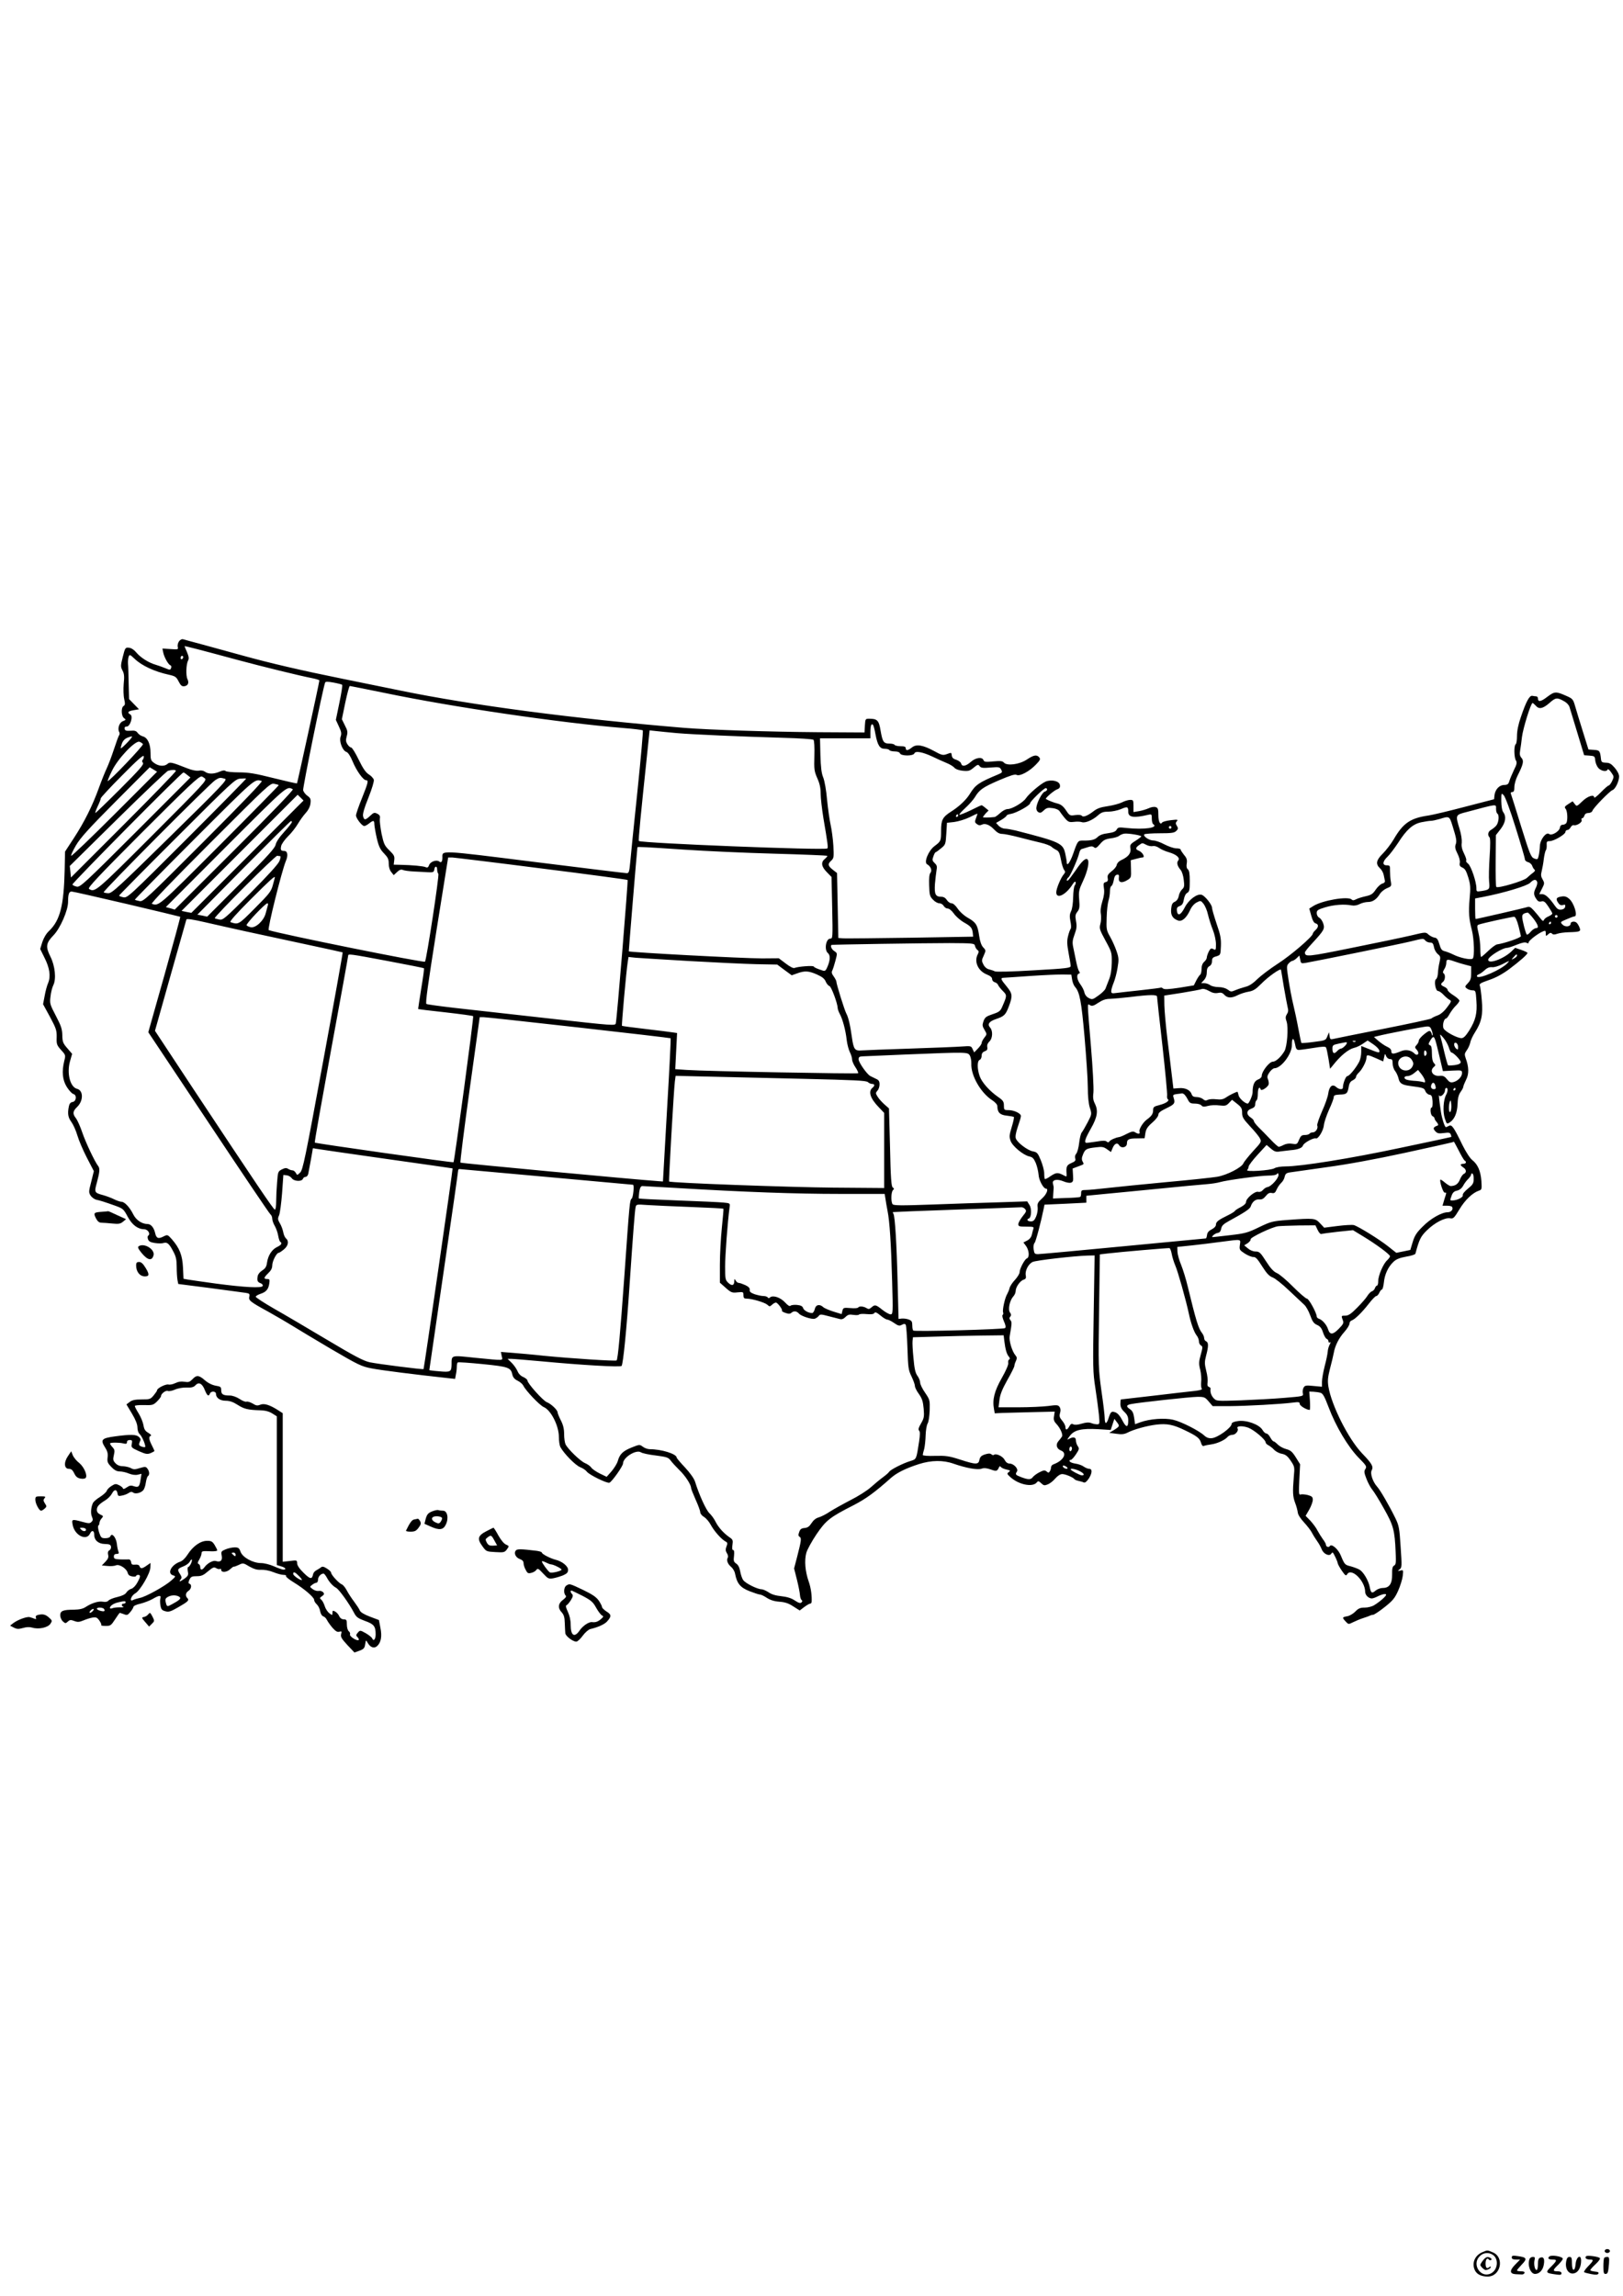 <?xml version="1.0" standalone="no"?>
<!DOCTYPE svg PUBLIC "-//W3C//DTD SVG 20010904//EN"
 "http://www.w3.org/TR/2001/REC-SVG-20010904/DTD/svg10.dtd">
<svg version="1.0" xmlns="http://www.w3.org/2000/svg"
 width="1240pt" height="1754pt" viewBox="0 0 1240 1754"
 preserveAspectRatio="xMidYMid meet">

<g transform="translate(0,1754) scale(0.1,-0.1)"
fill="#000000" stroke="none">
<path d="M1367 12640 c-8 -12 -12 -31 -9 -42 5 -20 2 -20 -56 -16 l-61 4 6
-30 c7 -36 39 -93 55 -98 7 -3 9 -12 5 -21 -6 -16 -9 -16 -44 -1 -21 9 -54 20
-73 26 -53 15 -115 54 -147 92 -18 22 -39 36 -57 38 -29 3 -30 1 -48 -70 -17
-67 -17 -75 -2 -104 13 -24 15 -46 9 -102 -3 -39 -2 -91 4 -116 8 -36 7 -46
-5 -53 -20 -12 -18 -77 4 -93 16 -12 15 -13 -9 -23 -28 -10 -43 -58 -28 -83 4
-7 4 -17 0 -23 -5 -5 -23 -55 -41 -110 -18 -55 -43 -120 -55 -145 -12 -25 -39
-92 -60 -150 -48 -133 -109 -257 -192 -384 l-66 -101 -3 -140 c-6 -272 -35
-385 -118 -465 -23 -21 -42 -54 -53 -87 l-16 -52 32 -65 c40 -78 50 -143 29
-194 -9 -20 -21 -65 -27 -100 l-12 -63 53 -97 c47 -88 52 -103 51 -155 -2 -53
1 -61 34 -98 35 -38 35 -40 24 -83 -20 -82 -14 -146 20 -200 17 -26 39 -51 50
-53 28 -8 22 -57 -7 -61 -15 -2 -24 -13 -28 -34 -11 -55 -6 -84 19 -118 14
-19 35 -65 46 -103 11 -38 44 -115 73 -171 l53 -102 -20 -81 c-20 -76 -20 -82
-4 -107 10 -14 30 -28 45 -31 25 -5 58 -15 142 -45 60 -22 64 -25 96 -85 34
-62 76 -94 126 -95 28 0 50 -36 30 -49 -5 -3 -6 -15 -1 -28 6 -16 19 -23 52
-28 25 -4 55 -4 66 0 28 9 44 -5 75 -65 21 -39 26 -64 26 -119 0 -37 3 -82 6
-99 l6 -30 242 -31 c132 -18 256 -34 274 -37 27 -4 31 -8 27 -27 -8 -30 4 -40
145 -117 63 -35 144 -83 180 -105 36 -23 169 -102 295 -177 214 -125 236 -136
315 -151 71 -14 324 -46 581 -74 l56 -6 6 33 c4 18 7 45 7 61 0 15 3 30 8 32
4 3 89 -3 190 -13 199 -20 215 -26 227 -82 5 -20 17 -34 40 -45 18 -9 37 -25
43 -37 17 -37 125 -151 156 -164 55 -23 116 -143 116 -229 0 -30 5 -64 11 -76
27 -50 114 -139 151 -154 21 -8 44 -24 51 -34 17 -24 155 -92 173 -85 19 7
104 127 104 147 0 46 101 109 137 85 10 -7 61 -18 113 -24 85 -11 97 -15 115
-40 11 -15 41 -47 66 -72 45 -43 89 -111 89 -137 0 -6 16 -46 35 -89 19 -42
35 -85 35 -96 0 -10 13 -26 28 -35 16 -9 40 -37 53 -62 25 -46 79 -108 112
-126 16 -8 17 -14 7 -39 -8 -22 -7 -33 4 -51 8 -12 11 -27 6 -34 -11 -20 0
-49 26 -70 13 -11 27 -34 30 -52 15 -75 39 -105 109 -133 36 -14 72 -26 80
-26 9 0 32 -11 53 -25 26 -17 57 -27 96 -30 43 -3 71 -12 107 -36 l49 -31 34
26 c19 14 39 26 45 26 6 0 11 6 12 13 3 45 -5 107 -22 155 -28 80 -34 161 -19
219 7 26 43 91 78 143 73 107 102 130 283 222 95 49 161 97 289 211 43 37 110
71 210 103 95 30 185 32 266 3 96 -33 182 -49 213 -38 19 7 39 5 71 -6 44 -16
49 -14 64 20 3 6 8 6 13 -1 4 -6 23 -15 42 -19 31 -7 33 -9 18 -20 -15 -11
-14 -14 11 -37 64 -59 171 -81 203 -42 10 13 15 12 34 -6 19 -18 25 -19 52 -8
17 7 42 28 57 46 18 20 37 32 52 32 24 0 84 -25 94 -40 3 -4 16 -9 30 -12 14
-3 32 -8 40 -12 10 -4 22 6 38 29 27 42 29 75 4 75 -10 0 -29 8 -42 17 -13 10
-42 20 -64 23 -22 3 -41 11 -44 18 -2 7 1 11 7 10 6 -2 24 17 40 41 27 40 28
46 15 65 -8 11 -14 31 -14 43 0 25 -19 30 -52 12 -18 -10 -17 -7 6 23 33 45
89 58 216 51 l96 -6 14 43 14 42 18 -24 c24 -31 23 -33 -19 -60 l-38 -23 53
-7 c40 -6 60 -4 83 7 49 26 150 54 225 63 80 9 127 0 214 -42 92 -44 115 -61
125 -94 7 -24 14 -31 25 -26 8 3 33 8 55 11 45 6 105 34 124 57 8 9 24 16 37
16 24 0 50 33 39 49 -11 19 37 22 83 5 45 -18 132 -91 132 -113 0 -6 10 -16
23 -22 12 -7 32 -22 43 -35 12 -12 38 -26 58 -29 28 -6 43 -17 67 -53 30 -44
31 -49 24 -121 -10 -119 -8 -153 10 -201 10 -25 18 -57 20 -72 1 -17 20 -47
47 -76 25 -27 54 -64 63 -83 10 -19 28 -47 40 -64 12 -16 27 -44 34 -62 14
-34 58 -54 72 -31 4 7 10 10 12 8 10 -11 37 -70 37 -80 0 -6 14 -32 31 -57 26
-38 33 -43 41 -29 31 54 137 -48 138 -133 0 -25 25 -50 50 -51 8 0 26 6 40 13
37 19 70 27 70 15 0 -11 -50 -55 -92 -80 -16 -10 -48 -18 -71 -18 -35 0 -49
-6 -72 -30 -16 -16 -43 -33 -62 -36 -39 -7 -40 -10 -12 -40 21 -23 22 -23 58
-5 20 10 54 24 76 31 22 7 44 15 50 18 5 3 17 7 26 7 8 1 48 27 88 59 62 49
78 69 103 125 16 36 32 87 35 113 5 45 5 47 -18 41 -22 -5 -23 -5 -6 9 18 13
18 24 8 172 -9 144 -13 163 -40 219 -48 98 -116 215 -139 240 -33 36 -56 102
-42 126 15 28 2 51 -75 131 -104 110 -232 364 -256 509 -7 44 -4 71 12 135 12
45 25 99 29 121 10 57 39 114 82 162 21 24 38 51 38 62 0 11 8 22 18 25 24 8
79 62 131 129 24 31 49 57 56 57 6 0 17 11 23 25 6 14 16 25 20 25 5 0 12 24
15 54 6 62 33 120 74 158 20 19 46 30 96 39 38 6 70 16 71 23 29 108 40 132
89 179 59 58 138 98 176 91 24 -5 31 2 71 68 43 72 101 127 149 143 22 7 23
11 19 74 -6 76 -27 126 -70 160 -17 13 -49 63 -74 113 -68 140 -82 160 -104
148 -10 -6 -21 -10 -23 -10 -9 0 -30 64 -38 115 -14 94 -19 140 -13 127 8 -18
44 14 44 40 0 10 5 18 10 18 13 0 13 -26 -1 -52 -22 -40 -27 -128 -11 -179 15
-47 16 -47 39 -32 36 24 56 71 59 140 1 44 8 70 23 92 12 16 21 34 21 40 0 7
10 30 21 53 23 44 22 97 -3 165 -10 29 -9 36 8 60 12 16 23 42 27 59 3 18 20
54 37 80 49 77 61 133 51 244 -4 52 -11 102 -15 111 -6 14 7 21 70 43 51 17
101 44 153 82 81 61 141 113 141 125 0 4 -21 14 -47 23 l-47 16 -30 -29 c-61
-57 -176 -98 -176 -62 0 23 108 91 146 91 8 0 41 11 73 24 41 16 63 21 75 14
9 -5 15 -5 14 -1 -6 17 99 93 127 93 3 0 5 -10 5 -22 0 -20 1 -20 18 -5 14 13
21 14 30 5 8 -8 19 -8 39 -1 15 6 55 11 88 12 94 3 97 5 78 47 -12 24 -23 34
-40 34 -13 0 -23 -6 -23 -14 0 -25 -40 -30 -62 -9 -19 20 -19 20 31 41 27 12
54 22 60 22 28 0 -3 103 -40 134 -19 17 -35 22 -58 18 -40 -6 -47 -17 -27 -47
11 -17 21 -22 37 -18 17 5 20 2 17 -13 -2 -12 -13 -20 -30 -22 -20 -2 -31 4
-49 30 -40 58 -72 88 -96 88 l-23 0 21 42 c20 39 20 43 5 70 -13 22 -15 35 -7
65 5 21 13 63 16 93 4 30 11 60 16 66 4 5 7 23 6 39 -2 26 2 30 24 30 33 1
119 52 119 70 0 8 7 15 15 15 8 0 19 9 25 21 6 11 17 18 23 16 21 -7 67 22 61
38 -4 8 -1 15 4 15 6 0 14 9 17 20 4 13 15 20 31 20 14 0 27 7 31 18 8 23 133
151 153 157 21 7 50 67 50 104 0 17 -13 42 -33 66 -27 31 -41 39 -68 39 -29 1
-34 5 -37 26 -7 65 -10 69 -54 72 l-42 3 -42 135 c-23 74 -50 161 -59 193 -16
56 -19 60 -69 82 -79 35 -89 34 -145 -8 -49 -38 -71 -41 -71 -11 0 8 -6 14
-12 15 -7 0 -21 2 -31 4 -22 4 -48 -45 -88 -164 -19 -54 -29 -105 -29 -142 0
-32 -4 -61 -10 -64 -14 -9 -13 -101 2 -124 9 -15 7 -29 -15 -72 -14 -30 -30
-67 -35 -84 -7 -25 -14 -30 -40 -31 -37 0 -69 -35 -74 -79 l-3 -30 -220 -57
c-121 -32 -247 -62 -280 -67 -140 -20 -195 -58 -268 -184 -21 -35 -58 -83 -82
-107 -51 -50 -57 -80 -21 -113 13 -12 25 -35 28 -52 3 -16 7 -36 9 -44 2 -8
-6 -17 -19 -20 -13 -3 -36 -24 -51 -46 -22 -33 -35 -42 -77 -51 -27 -6 -60
-16 -73 -23 -17 -9 -26 -10 -34 -2 -27 27 -222 -6 -292 -49 l-32 -20 15 -54
c10 -37 21 -56 33 -59 25 -7 24 -29 -1 -52 -11 -10 -20 -22 -20 -27 0 -21
-167 -165 -267 -229 -60 -39 -130 -92 -158 -119 -33 -33 -63 -52 -90 -58 -22
-6 -56 -17 -75 -25 -33 -14 -37 -14 -60 4 -16 11 -42 19 -70 19 -25 0 -54 7
-64 15 -11 8 -31 15 -45 15 l-24 0 21 23 c14 15 22 36 22 60 0 26 6 39 20 47
13 7 20 21 20 38 0 23 6 30 33 37 32 10 32 11 35 78 2 57 -3 85 -33 171 -19
57 -35 112 -35 122 0 24 -54 91 -79 99 -34 11 -99 -37 -129 -96 -30 -59 -55
-70 -60 -27 -3 22 2 30 21 37 19 7 27 20 32 51 4 24 14 44 26 50 16 9 19 22
19 89 0 56 -4 82 -14 90 -10 8 -13 23 -9 46 4 27 0 41 -21 65 -14 18 -26 36
-26 41 0 5 -15 9 -34 9 -18 0 -58 14 -89 30 -31 17 -70 30 -86 30 -32 0 -81
34 -68 47 5 4 58 8 117 8 91 0 112 3 127 18 15 15 16 20 5 38 -11 17 -11 24
-1 36 12 13 6 14 -46 8 -33 -4 -63 -12 -66 -18 -15 -22 -29 7 -29 58 0 45 -3
55 -21 60 -11 4 -35 0 -53 -9 -18 -8 -51 -18 -74 -22 l-42 -7 0 47 c0 43 -2
46 -25 46 -14 0 -42 -8 -63 -19 -20 -10 -69 -23 -109 -29 -55 -8 -81 -17 -110
-40 -44 -34 -79 -47 -88 -33 -3 6 -24 8 -49 5 -42 -6 -44 -5 -72 37 -21 31
-39 45 -64 51 -29 7 -72 24 -89 35 -8 5 59 63 84 73 20 7 26 16 23 33 -4 31
-64 45 -109 27 -37 -16 -126 -91 -151 -128 -21 -32 -106 -82 -139 -82 -15 0
-39 -13 -57 -30 -18 -16 -37 -31 -44 -31 -43 -5 -88 -5 -88 -1 0 3 10 16 21
29 l22 22 -24 20 c-13 11 -26 20 -29 20 -3 1 -41 -17 -85 -39 -44 -21 -82 -36
-85 -33 -3 3 18 26 46 52 28 25 60 62 72 81 34 57 60 76 185 130 87 37 122 48
134 41 24 -13 97 26 147 78 33 34 37 42 26 56 -19 22 -41 19 -95 -17 -57 -38
-152 -50 -175 -23 -10 12 -26 14 -81 9 -58 -6 -70 -4 -75 10 -10 26 -59 20
-97 -14 -39 -34 -67 -38 -74 -12 -2 10 -19 22 -36 28 -22 6 -33 16 -35 32 -4
26 -1 25 -40 11 -28 -10 -39 -7 -95 24 -85 46 -135 55 -169 28 -31 -25 -48
-27 -48 -6 0 11 -11 15 -39 15 -22 0 -43 5 -46 10 -3 6 -21 10 -39 10 -45 0
-53 13 -68 98 -13 80 -25 92 -88 92 -28 0 -29 -2 -32 -52 l-3 -53 -355 2
c-377 3 -830 18 -1020 33 -841 70 -1622 172 -2175 286 -93 19 -290 59 -437 89
-316 64 -553 119 -773 180 -88 24 -221 61 -295 81 -74 20 -142 38 -151 41 -10
3 -23 -4 -32 -17z m448 -141 c190 -51 471 -120 568 -139 31 -6 57 -14 57 -18
0 -14 -168 -783 -171 -786 -2 -2 -82 16 -178 40 -143 36 -192 44 -266 44 -50
0 -96 5 -101 10 -7 7 -22 6 -47 -5 -45 -19 -86 -19 -111 0 -11 8 -30 12 -47 8
-18 -3 -51 3 -91 19 -116 46 -130 49 -148 33 -23 -21 -67 -19 -101 6 -26 18
-29 26 -29 79 0 68 -23 116 -59 125 -14 4 -31 15 -39 26 -11 16 -23 20 -55 17
-33 -2 -42 1 -45 15 -2 11 3 17 16 17 27 0 51 79 28 92 -27 15 -18 26 25 33
l41 7 -38 39 -38 39 -3 117 c-1 65 -3 134 -5 153 -1 19 1 44 5 54 7 18 11 16
45 -16 55 -53 152 -98 262 -122 49 -11 57 -16 75 -52 16 -31 25 -38 43 -36 29
4 38 26 24 55 -13 26 -10 114 5 141 8 15 6 30 -8 64 -11 24 -19 45 -19 46 0 3
121 -28 405 -105z m-415 22 c0 -6 -4 -13 -10 -16 -5 -3 -10 1 -10 9 0 9 5 16
10 16 6 0 10 -4 10 -9z m1214 -212 c4 -3 -6 -65 -21 -137 l-27 -131 23 -50
c19 -40 22 -55 13 -79 -12 -36 15 -107 45 -116 12 -4 30 -31 47 -72 29 -71 81
-144 103 -144 20 0 16 -18 -32 -138 -25 -61 -45 -120 -45 -131 0 -22 46 -81
63 -81 7 0 23 9 37 20 33 26 40 25 40 -7 1 -16 9 -63 19 -107 15 -63 26 -85
55 -115 29 -30 36 -44 36 -78 0 -25 7 -50 19 -64 l19 -24 26 24 c18 17 30 21
43 16 10 -5 47 -10 83 -12 36 -2 85 -4 110 -6 40 -2 45 1 48 21 4 29 22 29 22
-1 0 -13 4 -27 9 -32 9 -9 -91 -660 -102 -671 -10 -10 -1104 211 -1194 241
-12 4 100 454 131 528 19 44 13 77 -13 77 -25 0 -29 7 -23 37 3 15 26 48 51
73 26 25 59 67 75 94 16 27 43 65 61 85 21 23 34 49 37 74 4 33 0 41 -23 58
-15 10 -29 29 -33 42 -4 19 149 771 168 823 3 8 21 8 64 0 33 -6 63 -14 66
-17z m329 -63 c514 -107 1330 -227 1817 -267 80 -6 148 -15 151 -18 4 -3 -15
-213 -41 -466 -27 -253 -51 -497 -55 -542 -7 -73 -10 -83 -27 -83 -10 0 -328
39 -705 86 -736 92 -703 90 -703 33 0 -31 -9 -42 -24 -30 -20 16 -67 0 -77
-26 -7 -19 -13 -23 -27 -17 -17 8 -101 16 -195 18 l-49 1 4 34 c4 30 -1 40
-37 75 -38 37 -43 50 -60 128 -9 48 -15 99 -13 113 4 20 0 29 -19 39 -22 11
-28 10 -55 -16 -37 -34 -46 -35 -54 -3 -4 17 8 61 41 142 28 71 44 125 41 137
-4 12 -21 30 -39 41 -23 15 -44 45 -77 113 -24 50 -50 92 -57 92 -7 0 -20 11
-28 24 -13 20 -14 32 -6 62 9 31 7 43 -14 83 l-23 47 26 127 c15 70 30 127 35
127 4 0 126 -25 270 -54z m9011 -65 c16 -9 33 -27 37 -41 4 -14 31 -102 60
-197 l52 -172 41 -3 c39 -3 41 -5 44 -38 2 -19 13 -45 24 -57 23 -24 64 -31
70 -11 2 6 15 -3 27 -21 23 -32 23 -34 8 -67 -9 -19 -21 -34 -26 -34 -5 0 -32
-23 -60 -52 -28 -29 -51 -47 -51 -40 0 27 -50 11 -91 -29 -42 -40 -43 -41 -58
-20 l-16 20 -33 -21 c-28 -18 -31 -23 -20 -37 14 -17 17 -88 5 -108 -5 -7 -17
-13 -27 -13 -12 0 -20 -8 -22 -22 -4 -29 -63 -64 -82 -49 -22 19 -69 -41 -71
-91 -1 -24 -5 -57 -9 -74 -7 -30 -9 -31 -34 -22 -25 10 -33 29 -101 247 -40
130 -75 242 -78 249 -3 6 2 12 11 12 12 0 16 10 16 38 0 21 11 61 25 88 43 85
49 112 30 134 -13 14 -16 28 -11 57 4 21 10 67 14 103 8 66 68 260 81 260 3 0
14 -9 24 -20 25 -30 54 -24 105 20 48 43 59 44 116 11z m-5265 -251 c16 -84
33 -110 71 -110 16 0 32 -4 35 -10 3 -5 22 -10 41 -10 22 0 37 -6 40 -15 9
-21 102 -21 110 0 8 21 62 11 139 -25 33 -16 80 -37 104 -47 25 -10 53 -26 62
-37 11 -12 36 -21 67 -24 42 -4 52 0 81 24 30 25 35 26 46 11 10 -13 24 -15
82 -10 66 5 72 4 82 -16 11 -20 9 -23 -24 -37 -146 -61 -172 -78 -215 -148
-28 -46 -82 -97 -144 -136 -64 -41 -76 -63 -76 -145 0 -79 -1 -81 -50 -118
-46 -34 -83 -124 -57 -139 28 -15 40 -47 26 -65 -9 -10 -12 -42 -10 -96 2 -73
5 -85 29 -109 14 -16 36 -28 49 -28 12 0 27 -9 33 -20 6 -11 20 -20 30 -20 12
0 32 -16 48 -39 15 -21 48 -50 73 -65 56 -31 66 -43 71 -81 l3 -30 -475 -8
c-261 -4 -493 -6 -515 -5 l-40 3 -5 248 -5 248 -32 25 c-38 30 -41 44 -12 70
19 18 21 26 16 114 -3 52 -13 124 -21 160 -8 36 -20 121 -27 190 -6 73 -19
144 -29 170 -14 33 -19 78 -22 173 l-3 127 193 0 192 0 0 48 c0 49 8 69 20 55
4 -5 13 -37 19 -73z m-1519 10 c128 -11 481 -26 815 -36 121 -3 224 -10 230
-15 6 -6 9 -57 7 -123 -3 -103 -1 -117 22 -170 19 -42 26 -76 26 -120 0 -33
10 -117 21 -186 33 -193 37 -225 30 -231 -17 -16 -1422 40 -1440 57 -5 4 15
206 61 642 l21 203 46 -5 c25 -3 98 -10 161 -16z m-4200 -75 c-24 -25 -45 -43
-47 -41 -2 1 2 17 8 35 8 22 22 38 43 46 17 7 33 11 35 9 3 -2 -15 -24 -39
-49z m122 -9 c7 -10 -261 -290 -269 -282 -2 2 12 36 32 77 44 93 177 233 210
223 11 -4 23 -12 27 -18z m-1 -119 c-7 -7 -7 -15 1 -24 9 -12 -24 -50 -173
-199 -101 -101 -187 -184 -190 -184 -4 0 4 22 17 50 13 27 24 55 24 62 0 6 73
85 163 175 112 114 163 159 165 147 2 -9 -1 -21 -7 -27z m-215 -416 c-179
-179 -328 -322 -332 -318 -4 3 13 39 36 79 34 58 98 129 303 335 l261 262 28
-17 28 -17 -324 -324z m468 331 c3 -5 -177 -190 -398 -411 l-404 -404 -4 44
-5 44 365 360 c201 198 374 363 386 367 31 9 54 9 60 0z m87 -32 l24 -19 -420
-420 c-387 -386 -422 -419 -448 -414 -15 3 -30 10 -34 16 -5 9 832 855 848
856 4 1 17 -8 30 -19z m134 -26 c18 -14 -1 -35 -400 -434 -432 -432 -440 -439
-485 -410 -12 8 70 95 400 426 362 362 435 431 460 433 3 0 14 -6 25 -15z
m154 -3 c21 -6 -19 -49 -419 -441 -392 -385 -446 -435 -472 -433 -16 0 -32 4
-36 7 -8 8 811 831 853 857 32 20 37 21 74 10z m-289 -456 c-446 -445 -456
-455 -488 -449 -18 4 -32 9 -32 13 0 3 199 205 443 448 421 421 444 442 482
445 22 2 43 2 46 1 3 -1 -200 -207 -451 -458z m570 439 c9 -3 -150 -169 -445
-464 -439 -439 -460 -459 -489 -453 -17 3 -33 8 -36 10 -2 2 202 210 454 462
472 472 460 462 516 445z m130 -31 c2 -2 -202 -210 -454 -462 -472 -472 -460
-462 -516 -445 -9 3 150 169 445 464 439 439 460 459 489 453 17 -3 33 -8 36
-10z m107 -32 c8 -4 -157 -176 -445 -463 l-457 -456 -34 10 -34 9 459 460
c473 473 464 465 511 440z m5763 -2 c0 -6 -8 -13 -18 -16 -19 -5 -60 -82 -64
-122 -2 -13 4 -28 14 -34 14 -9 22 -7 42 12 21 20 32 23 68 18 25 -3 47 -13
53 -23 6 -9 23 -33 39 -52 27 -31 34 -34 71 -30 22 3 49 2 60 -2 25 -9 81 14
123 51 26 24 42 29 82 29 26 0 69 9 93 19 51 22 57 20 57 -20 0 -43 42 -49
153 -23 26 6 27 4 27 -29 0 -20 5 -39 10 -42 45 -28 -68 -44 -201 -30 -61 7
-68 6 -78 -13 -8 -14 -25 -21 -67 -27 -36 -4 -63 -14 -77 -28 -22 -22 -47 -28
-109 -28 -43 1 -44 -1 -78 -98 -24 -69 -50 -104 -50 -67 0 8 -5 37 -11 64 -17
81 -40 91 -379 178 -30 7 -67 14 -82 14 -15 0 -36 10 -48 22 l-20 22 40 23
c22 13 40 28 40 32 0 5 15 11 34 14 41 7 146 65 146 81 0 14 105 116 120 116
5 0 10 -5 10 -11z m3579 -289 c39 -124 71 -233 71 -242 0 -10 10 -20 25 -24
13 -3 27 -16 31 -27 4 -12 12 -26 18 -30 7 -5 3 -13 -13 -25 -13 -9 -33 -27
-45 -38 -23 -23 -222 -82 -234 -69 -4 4 -6 94 -5 201 l2 195 36 46 c38 50 45
95 20 129 -9 12 -14 43 -15 84 0 64 0 64 19 45 11 -12 50 -115 90 -245z
m-9688 -224 l-429 -429 -38 7 -37 8 443 443 444 444 23 -22 22 -22 -428 -429z
m9539 365 c0 -17 5 -33 10 -36 16 -10 11 -68 -8 -91 -10 -12 -28 -26 -40 -33
-23 -12 -29 -40 -12 -57 7 -7 7 -57 1 -148 -5 -76 -7 -161 -4 -190 6 -59 4
-62 -55 -72 -41 -6 -42 -6 -42 21 0 49 -41 169 -63 187 -12 9 -19 20 -15 24 4
3 -3 27 -16 53 -16 32 -22 57 -18 83 2 22 -4 66 -17 107 -32 107 -33 106 57
129 237 63 222 62 222 23z m-3973 -70 c-11 -29 -10 -34 7 -46 12 -10 24 -11
36 -5 26 14 61 0 96 -37 22 -23 40 -33 61 -33 17 0 75 -12 129 -26 55 -14 128
-33 164 -41 36 -8 73 -22 83 -31 9 -8 27 -20 40 -26 17 -9 24 -26 33 -74 6
-34 17 -68 24 -77 10 -13 10 -18 -2 -33 -22 -24 -58 -110 -58 -138 0 -56 74
-20 125 61 11 18 20 24 23 17 2 -7 -1 -19 -7 -26 -6 -7 -11 -48 -12 -90 -1
-46 -7 -89 -16 -107 -11 -23 -12 -39 -5 -76 6 -27 7 -52 2 -58 -5 -6 -14 -31
-20 -56 -9 -36 -8 -62 4 -128 9 -46 16 -91 16 -100 0 -15 -30 -19 -281 -33
-165 -10 -288 -13 -298 -8 -9 5 -28 11 -43 15 -17 3 -34 17 -44 36 -15 29 -15
34 2 70 17 38 17 40 -4 62 -14 15 -25 45 -31 88 -12 83 -24 103 -86 138 -30
17 -62 46 -78 70 -17 25 -35 41 -47 41 -11 0 -27 11 -36 25 -11 17 -25 25 -44
25 -43 0 -52 20 -47 97 3 37 9 84 12 104 6 30 3 40 -14 56 -18 17 -20 24 -10
51 6 18 14 32 17 32 4 0 23 14 42 30 34 28 35 31 40 112 l5 83 55 6 c30 4 82
19 115 35 33 17 61 29 62 29 2 -1 -3 -16 -10 -34z m-137 19 c0 -5 -5 -10 -11
-10 -5 0 -7 5 -4 10 3 6 8 10 11 10 2 0 4 -4 4 -10z m3777 -77 c31 -99 34
-119 24 -145 -6 -17 -3 -35 14 -68 14 -27 21 -56 18 -71 -4 -20 1 -28 21 -37
19 -8 29 -26 44 -75 17 -56 18 -78 10 -163 -9 -104 -5 -154 18 -242 16 -65 21
-199 6 -214 -13 -13 -97 4 -150 31 -20 10 -49 21 -64 25 -22 5 -30 15 -41 54
-11 37 -19 48 -38 50 -13 2 -33 13 -45 23 -21 20 -22 20 -130 -6 -60 -14 -264
-57 -454 -95 -345 -70 -359 -71 -360 -35 0 6 24 36 53 67 93 101 100 113 87
153 -6 19 -20 40 -31 45 -11 6 -19 21 -19 35 0 21 8 27 64 44 66 20 146 26
202 15 20 -4 43 0 62 10 17 9 46 16 64 16 36 0 65 20 91 62 10 16 34 35 53 43
35 14 36 17 30 52 -4 21 -6 57 -6 81 1 39 -1 42 -25 42 -35 0 -33 29 6 66 17
16 53 64 81 106 65 102 112 143 177 157 29 6 62 11 74 11 12 0 42 7 67 14 73
23 74 23 97 -51z m-8867 27 c0 -5 -26 -39 -59 -75 -37 -40 -61 -77 -65 -97 -5
-26 -59 -86 -264 -291 l-259 -259 -37 8 -38 7 353 357 c195 196 357 358 362
358 4 1 7 -2 7 -8z m6720 -40 c0 -5 -4 -10 -10 -10 -5 0 -10 5 -10 10 0 6 5
10 10 10 6 0 10 -4 10 -10z m-230 -69 c-1 -3 -21 -19 -45 -34 -40 -25 -43 -31
-38 -60 5 -35 -17 -63 -72 -88 -17 -8 -31 -23 -33 -36 -2 -12 -19 -34 -39 -48
-27 -22 -34 -33 -30 -52 4 -19 0 -27 -15 -31 -17 -4 -19 -11 -14 -46 5 -28 1
-62 -12 -102 -12 -38 -16 -72 -11 -97 3 -21 2 -55 -4 -75 -9 -34 -6 -44 39
-127 48 -88 49 -92 48 -170 -1 -55 -8 -96 -22 -130 -11 -28 -23 -58 -26 -67
-3 -9 -26 -33 -53 -52 -44 -32 -49 -33 -74 -20 -17 8 -30 25 -34 43 -3 16 -17
43 -31 62 -26 35 -32 75 -11 82 9 3 9 7 1 18 -6 8 -16 43 -23 79 -7 36 -17 84
-22 107 -7 34 -5 52 11 96 16 43 18 62 11 100 -7 40 -6 51 10 72 16 20 19 35
14 93 -5 64 -2 75 32 148 33 72 48 143 32 159 -14 14 -44 -13 -89 -81 -28 -40
-54 -75 -60 -79 -15 -9 -12 11 4 24 15 13 71 140 81 184 3 15 11 29 18 31 7 2
27 8 46 14 26 9 38 9 49 0 12 -10 20 -6 46 24 25 30 40 38 81 44 28 3 57 12
65 19 8 7 26 15 40 17 29 4 130 -13 130 -21z m39 -65 c15 -8 37 -12 49 -9 12
3 32 -3 49 -15 15 -11 48 -25 73 -32 58 -17 88 -43 72 -63 -14 -16 -7 -43 18
-72 10 -11 21 -45 24 -76 6 -47 4 -58 -13 -73 -10 -9 -22 -32 -25 -50 -4 -21
-15 -37 -30 -44 -18 -8 -25 -20 -28 -54 -5 -47 10 -74 51 -89 31 -12 65 18 93
78 12 27 31 49 50 59 31 16 32 16 54 -11 11 -15 27 -51 33 -81 7 -29 23 -82
37 -116 14 -35 24 -83 24 -110 0 -45 -1 -48 -20 -38 -16 9 -22 6 -35 -19 -8
-17 -15 -37 -15 -46 0 -8 -9 -23 -20 -32 -13 -12 -20 -30 -20 -55 0 -20 -5
-40 -10 -43 -6 -4 -19 -23 -30 -44 l-19 -38 -111 -18 c-80 -12 -115 -14 -124
-6 -7 6 -15 9 -17 7 -2 -2 -71 -11 -154 -20 -82 -9 -167 -18 -187 -21 -33 -5
-38 -2 -38 14 0 11 8 39 18 63 10 24 24 75 30 114 11 64 10 78 -8 130 -11 32
-33 81 -49 109 -28 49 -29 58 -26 146 1 52 8 110 14 129 6 19 11 51 11 72 0
20 5 38 11 40 6 2 14 22 18 43 4 27 12 41 24 43 15 3 18 -2 15 -25 -4 -35 23
-42 66 -15 28 17 29 20 27 84 l-2 67 38 10 c21 6 44 11 51 11 24 0 1 41 -30
53 -24 9 -23 23 4 41 27 19 23 19 57 2z m-3534 -36 c160 -11 470 -25 690 -31
220 -6 402 -14 405 -16 3 -3 -5 -13 -17 -23 -33 -26 -28 -59 13 -101 l37 -38
5 -235 c5 -232 4 -236 -15 -236 -33 0 -47 -86 -18 -110 19 -16 19 -50 -1 -100
-14 -34 -20 -40 -38 -34 -43 14 -64 23 -69 31 -6 9 -119 0 -147 -11 -9 -4 -36
10 -67 34 l-53 40 -127 -1 c-148 0 -1012 46 -1019 54 -1 1 60 744 66 795 0 5
72 1 355 -18z m-3084 -50 c5 0 2 -17 -6 -37 -10 -25 -89 -111 -223 -246 -196
-196 -209 -207 -237 -201 -16 3 -32 8 -34 10 -9 8 464 481 477 477 8 -1 18 -3
23 -3z m1996 -94 c359 -45 655 -85 658 -88 5 -5 -81 -1054 -90 -1094 -4 -20
-9 -20 -517 37 -282 32 -604 68 -715 80 -112 13 -208 26 -215 30 -9 6 11 146
77 563 l89 556 31 0 c16 -1 324 -38 682 -84z m-2037 -68 c0 -2 -7 -28 -15 -57
-13 -50 -26 -67 -137 -178 -127 -128 -125 -127 -187 -107 -10 3 44 64 154 174
145 145 186 182 185 168z m9644 -34 c3 -8 -1 -28 -9 -44 -19 -37 -19 -55 2
-86 12 -19 22 -24 39 -20 19 5 29 -2 53 -38 17 -25 31 -49 31 -54 0 -5 -13
-15 -29 -22 -16 -6 -32 -19 -35 -27 -5 -12 -11 -9 -28 13 -12 16 -35 43 -51
61 -25 27 -33 30 -56 22 -22 -7 -377 -89 -387 -89 -2 0 -4 35 -4 79 l0 78 63
12 c155 30 332 83 357 107 28 28 45 30 54 8z m-10776 -169 c223 -52 407 -97
409 -98 2 -2 -52 -201 -120 -443 l-124 -439 460 -690 c252 -379 465 -695 473
-701 8 -6 14 -21 14 -34 0 -12 9 -37 19 -54 10 -17 22 -50 26 -73 4 -24 11
-45 16 -49 17 -10 9 -24 -25 -40 -39 -19 -68 -64 -76 -119 -4 -30 -12 -44 -37
-60 -19 -12 -33 -30 -35 -47 -5 -32 0 -42 25 -51 10 -4 17 -13 14 -20 -6 -18
-138 -11 -357 18 -102 14 -199 28 -216 31 l-32 6 -4 86 c-5 95 -26 148 -86
217 -32 35 -32 35 -63 20 -40 -21 -55 -14 -64 27 -9 40 -32 68 -57 68 -43 0
-87 29 -109 72 -27 55 -67 98 -91 98 -10 0 -36 9 -56 19 -20 10 -57 24 -82 31
-70 19 -71 21 -49 100 21 79 23 105 9 123 -24 29 -95 179 -121 255 -15 45 -37
94 -48 109 -28 35 -26 54 8 87 49 47 49 127 -1 139 -53 14 -79 120 -53 211
l16 56 -37 43 c-33 38 -37 49 -38 99 -1 47 -9 72 -49 148 -46 88 -48 95 -41
149 3 31 13 69 21 85 24 47 14 149 -23 221 -37 74 -32 102 24 160 52 53 112
191 112 256 0 58 7 79 27 79 9 0 198 -43 421 -95z m1078 -12 c-3 -10 -10 -37
-16 -59 -14 -56 -76 -114 -114 -107 -14 3 -29 10 -32 15 -7 10 143 168 159
168 5 0 6 -8 3 -17z m9669 -99 c38 -50 44 -74 20 -74 -9 0 -27 -12 -40 -27
-13 -16 -26 -25 -30 -22 -9 9 -35 109 -35 136 0 19 10 27 42 32 4 0 23 -20 43
-45z m185 16 c0 -5 -4 -10 -10 -10 -5 0 -10 5 -10 10 0 6 5 10 10 10 6 0 10
-4 10 -10z m-298 -75 c9 -39 18 -73 18 -76 0 -12 -122 -54 -182 -63 -10 -1
-40 -23 -67 -49 -27 -26 -52 -47 -55 -47 -3 0 -6 28 -6 63 0 34 -6 88 -14 120
-12 51 -12 59 1 64 29 11 258 61 272 60 9 -1 22 -29 33 -72z m-9727 -39 c88
-19 291 -63 450 -97 160 -34 291 -63 293 -64 2 -2 -65 -376 -149 -831 -138
-749 -155 -831 -176 -851 -22 -21 -23 -22 -33 -2 -6 10 -17 19 -25 19 -9 0
-23 5 -33 11 -14 9 -25 8 -49 -4 -29 -15 -30 -19 -36 -99 -4 -46 -7 -111 -7
-145 0 -35 -4 -63 -10 -63 -10 0 -134 184 -625 925 l-291 441 118 419 c65 231
120 425 122 431 3 8 48 1 148 -22 79 -18 215 -49 303 -68z m9975 64 c0 -5 -5
-10 -11 -10 -5 0 -7 5 -4 10 3 6 8 10 11 10 2 0 4 -4 4 -10z m-960 -135 c7 -8
23 -15 36 -15 19 0 24 -7 30 -35 3 -20 17 -43 29 -53 21 -17 22 -22 13 -63 -6
-24 -11 -61 -12 -82 -1 -21 -7 -42 -14 -46 -18 -11 -5 -91 15 -91 8 0 27 -13
41 -28 15 -16 35 -33 46 -39 17 -9 16 -13 -19 -59 -23 -31 -51 -54 -73 -61
-19 -7 -40 -17 -46 -23 -7 -5 -174 -41 -371 -80 -198 -39 -370 -74 -382 -77
-18 -4 -22 0 -25 24 l-4 28 -13 -31 c-12 -31 -15 -32 -103 -43 -50 -7 -92 -10
-95 -8 -2 2 -13 53 -24 113 -11 60 -29 143 -39 184 -10 41 -26 124 -35 183
-16 103 -16 110 1 128 9 10 22 19 27 19 6 0 21 9 33 20 l21 21 7 -31 c5 -30 7
-31 43 -25 87 15 725 145 798 163 101 25 100 25 115 7z m-3441 -40 c2 -11 10
-24 18 -31 12 -8 13 -15 4 -32 -31 -57 1 -129 69 -156 27 -11 40 -22 40 -35 0
-10 9 -21 20 -24 11 -3 23 -12 26 -22 4 -9 20 -29 36 -45 32 -32 32 -36 -3
-116 -15 -37 -24 -44 -75 -61 -50 -17 -59 -24 -70 -54 -10 -29 -9 -38 8 -66
19 -33 19 -33 -1 -59 -12 -15 -21 -33 -21 -41 0 -8 -13 -27 -29 -43 l-28 -29
-12 25 c-11 25 -14 25 -84 20 -39 -3 -218 -10 -397 -16 -179 -6 -344 -12 -368
-14 -51 -4 -60 8 -73 98 -13 95 -27 155 -43 184 -14 26 -76 225 -76 244 0 6
-9 23 -20 39 -16 21 -18 33 -11 46 5 10 16 44 24 75 15 57 15 57 -9 73 -20 13
-32 39 -21 47 4 3 713 14 902 14 181 -1 190 -2 194 -21z m-4486 -116 c149 -28
274 -53 276 -55 3 -2 -7 -73 -21 -157 -13 -83 -24 -153 -23 -155 1 -1 95 -13
208 -25 114 -13 209 -26 212 -29 6 -6 -143 -1108 -150 -1116 -4 -5 -1055 144
-1060 150 -3 3 54 322 125 711 72 389 130 711 130 717 0 15 10 14 303 -41z
m8627 41 c0 -5 -10 -15 -22 -21 -23 -12 -23 -12 -4 10 21 23 26 26 26 11z
m-6325 -41 c193 -11 423 -22 511 -24 l162 -3 55 -41 56 -41 42 15 c58 21 88
19 151 -9 40 -18 58 -32 67 -55 7 -16 20 -31 28 -33 14 -3 62 -132 63 -168 0
-8 7 -28 16 -45 22 -40 45 -126 53 -200 4 -33 15 -74 24 -92 9 -18 17 -42 17
-55 0 -13 12 -41 26 -61 14 -21 23 -41 20 -45 -7 -6 -1170 15 -1309 25 l-88 6
7 138 7 138 -34 5 c-19 3 -112 15 -208 26 -96 11 -176 22 -179 24 -4 5 32 411
44 488 l6 38 56 -6 c32 -2 215 -14 407 -25z m5850 -4 c22 -8 59 -19 83 -25
l42 -11 0 -51 c0 -42 -5 -57 -25 -78 -24 -25 -24 -28 -9 -40 9 -8 28 -14 42
-15 26 0 27 -2 32 -80 7 -96 -6 -148 -55 -227 -27 -42 -43 -58 -59 -58 -34 0
-126 50 -137 74 -11 23 3 76 19 76 5 0 18 17 29 38 12 20 33 48 47 61 14 14
26 30 26 37 0 7 -20 25 -45 41 -25 15 -45 34 -45 41 0 7 -11 18 -25 24 -29 13
-31 21 -10 38 17 14 20 56 4 65 -7 5 -5 15 5 31 9 13 16 35 16 49 0 29 9 30
65 10z m402 -12 c-44 -49 -218 -125 -232 -102 -4 5 2 12 12 16 10 3 31 18 46
32 19 18 37 25 57 23 16 -2 49 8 77 22 58 30 60 31 40 9z m-1708 -183 c12 -69
25 -138 29 -155 6 -21 5 -36 -6 -52 -11 -18 -12 -29 -2 -57 15 -45 4 -192 -17
-226 -28 -46 -66 -80 -89 -80 -26 0 -84 -75 -84 -107 0 -11 -11 -23 -28 -29
-29 -11 -42 -42 -42 -99 0 -22 -27 -85 -37 -85 -21 0 -65 40 -70 63 -3 15 -7
27 -9 27 -9 0 -63 -26 -87 -43 -22 -15 -39 -18 -75 -14 -26 3 -55 1 -65 -5
-14 -7 -23 -5 -36 6 -10 9 -32 16 -49 16 -22 0 -32 6 -37 20 -10 33 -49 52
-97 48 l-43 -3 -12 100 c-6 55 -22 181 -34 280 -12 99 -22 213 -23 255 l-1 75
135 21 c74 12 143 25 152 29 11 4 31 -1 54 -14 26 -15 45 -20 68 -16 24 5 36
2 50 -14 24 -26 56 -27 104 -2 20 10 57 22 82 26 35 6 54 18 96 60 51 53 147
121 151 107 1 -4 11 -63 22 -132z m-1618 58 c3 -21 13 -46 22 -56 36 -40 49
-109 73 -382 13 -151 25 -324 25 -385 0 -71 6 -127 16 -158 15 -47 15 -48 -17
-110 -18 -34 -38 -69 -45 -77 -7 -8 -16 -44 -20 -80 -4 -36 -14 -73 -22 -82
-9 -10 -12 -25 -8 -37 5 -16 -1 -23 -29 -35 -36 -15 -42 -28 -37 -84 2 -22 1
-23 -28 -7 -40 20 -52 19 -96 -10 -20 -15 -40 -24 -42 -21 -3 2 -5 22 -5 43 0
21 -12 66 -26 100 -23 56 -29 62 -61 68 -41 8 -119 67 -130 99 -5 13 0 44 15
88 13 37 24 74 24 83 0 20 -52 45 -95 45 -33 0 -35 2 -35 35 0 29 -6 39 -42
64 -67 46 -126 112 -143 160 -20 57 -20 117 0 125 8 3 15 17 15 31 0 18 7 28
24 35 18 6 22 14 19 32 -3 15 3 30 16 42 25 23 28 81 6 106 -23 26 -9 47 43
65 65 22 75 32 100 98 30 80 28 97 -18 153 -45 54 -48 64 -22 65 9 0 103 7
207 14 105 7 217 12 250 11 l60 -1 6 -37z m649 -131 c0 -7 18 -175 41 -373 22
-197 38 -369 36 -382 -2 -12 0 -25 5 -28 17 -11 -13 -32 -63 -45 -44 -11 -49
-16 -49 -40 0 -27 -12 -45 -48 -71 -30 -22 -62 -75 -56 -92 7 -19 -9 -21 -34
-5 -14 9 -27 6 -63 -12 -24 -13 -51 -24 -59 -25 -25 -3 -68 -22 -75 -34 -5 -8
-10 -8 -20 0 -9 8 -31 8 -76 0 -35 -5 -70 -10 -76 -10 -23 0 -14 29 32 110 50
88 57 137 29 192 -12 23 -15 46 -10 84 3 29 -5 186 -19 351 -30 360 -29 326
-6 314 15 -8 28 -4 62 19 32 21 57 30 89 30 25 1 95 7 155 14 151 19 205 19
205 3z m-4417 -236 c384 -43 699 -80 701 -82 2 -2 -10 -249 -28 -549 l-31
-545 -30 2 c-207 15 -1512 137 -1517 142 -4 3 28 255 70 558 l77 553 30 0 c17
0 344 -36 728 -79z m6516 -23 c6 -17 9 -34 6 -36 -3 -3 -5 -1 -5 4 0 5 -4 15
-9 23 -7 11 -17 7 -50 -19 -23 -18 -41 -40 -41 -48 0 -9 -7 -24 -17 -34 -15
-17 -15 -19 2 -38 24 -27 5 -52 -20 -26 -24 24 -65 31 -99 17 -60 -25 -76 -25
-76 -2 0 14 -11 26 -32 35 -18 8 -48 29 -67 45 l-34 30 29 7 c59 16 350 72
376 73 21 1 28 -5 37 -31z m130 -128 c6 -22 16 -40 20 -40 16 0 71 -58 71 -73
0 -11 -14 -18 -45 -23 -25 -3 -49 -4 -52 -1 -3 4 -16 48 -28 99 -12 51 -25
104 -29 118 -6 23 -5 23 22 -8 16 -18 34 -51 41 -72z m-101 48 c6 -18 20 -77
33 -132 l23 -98 73 4 c70 3 73 3 73 -19 0 -28 -31 -60 -66 -69 -21 -5 -30 -1
-49 22 -18 23 -30 28 -55 26 -52 -6 -81 38 -45 68 14 12 14 15 0 30 -10 11
-15 37 -15 74 0 41 -4 58 -15 62 -13 5 -13 10 2 35 22 37 29 36 41 -3z m-1044
-68 c11 0 61 7 111 15 64 11 91 12 96 4 4 -6 12 -46 19 -87 l12 -76 20 24 c60
77 120 125 164 136 16 3 46 17 66 31 l37 25 43 -29 c24 -16 44 -37 46 -47 5
-22 -3 -20 -85 13 l-53 21 0 -46 c0 -25 -7 -59 -17 -77 -24 -46 -74 -107 -89
-107 -12 0 -34 -57 -34 -87 0 -19 -30 -16 -52 4 -28 25 -52 6 -60 -50 -3 -25
-25 -87 -48 -137 -22 -51 -39 -99 -36 -107 9 -21 -12 -53 -34 -53 -10 0 -22
-4 -25 -10 -3 -5 -19 -10 -35 -10 -25 0 -32 -6 -45 -36 -14 -35 -17 -36 -51
-31 -23 4 -47 1 -65 -8 -15 -8 -33 -15 -39 -15 -6 0 -35 26 -65 58 -30 31 -70
73 -90 92 -19 19 -35 40 -35 46 0 7 -11 19 -25 28 -35 23 -33 54 5 67 22 8 30
17 30 34 0 13 5 27 10 30 6 3 10 26 10 51 0 40 13 60 22 32 5 -15 56 18 61 40
2 9 -1 27 -6 39 -7 16 -4 29 12 52 12 17 29 31 38 31 51 0 133 108 133 175 0
59 13 65 24 11 7 -38 12 -46 30 -46z m433 64 c-3 -3 -12 -4 -19 -1 -8 3 -5 6
6 6 11 1 17 -2 13 -5z m-67 -11 c0 -12 -33 -43 -45 -43 -7 0 -20 -9 -30 -20
-22 -24 -35 -17 -35 20 0 25 4 29 48 38 63 13 62 13 62 5z m850 -30 c0 -22 -2
-24 -15 -13 -8 7 -15 21 -15 31 0 12 5 16 15 13 8 -4 15 -17 15 -31z m-240
-48 c0 -8 -4 -17 -10 -20 -6 -4 -10 5 -10 20 0 15 4 24 10 20 6 -3 10 -12 10
-20z m-3491 -17 c8 -13 13 -41 12 -63 -4 -91 73 -225 162 -281 22 -15 37 -32
37 -44 0 -47 20 -67 71 -72 27 -3 52 -8 55 -10 3 -3 -4 -38 -16 -76 -19 -63
-20 -75 -9 -107 15 -41 97 -109 144 -119 24 -5 34 -16 49 -51 10 -25 19 -65
21 -89 2 -41 37 -106 57 -106 21 0 4 -44 -30 -74 -33 -30 -38 -40 -34 -69 2
-18 -3 -50 -12 -70 -12 -29 -21 -37 -40 -37 -25 0 -36 15 -16 22 20 6 24 76 5
104 l-17 27 -212 -7 c-116 -3 -346 -11 -510 -17 -246 -9 -300 -8 -307 3 -13
20 -11 92 3 106 10 10 10 15 -1 21 -11 7 -16 68 -21 307 l-8 297 -35 31 c-19
17 -43 43 -52 59 -16 25 -16 29 -1 46 9 9 16 31 16 48 0 23 -6 33 -27 42 -16
8 -35 17 -43 21 -25 12 -90 104 -90 128 0 18 6 22 33 23 17 1 165 7 327 14
467 19 473 19 489 -7z m3211 -28 c16 0 20 -6 20 -34 0 -18 8 -44 19 -57 10
-13 22 -39 26 -57 8 -37 26 -49 86 -57 105 -14 110 -16 119 -40 5 -13 19 -25
30 -27 18 -2 22 -11 25 -50 1 -27 -1 -48 -6 -48 -16 0 -10 -60 6 -66 8 -4 15
-11 15 -17 0 -6 8 -19 18 -30 9 -11 13 -22 7 -24 -35 -13 -39 -22 -20 -43 16
-18 26 -20 66 -15 38 5 47 4 53 -11 4 -9 5 -18 4 -19 -2 -1 -176 -39 -388 -83
-380 -81 -760 -142 -880 -142 -34 0 -70 -6 -83 -14 -28 -17 -225 -30 -208 -13
6 6 11 18 11 27 1 8 31 49 69 90 l68 74 33 -28 c29 -24 39 -27 74 -21 23 3 57
7 76 9 56 4 89 17 95 36 6 20 81 61 99 54 17 -6 57 59 61 102 2 22 20 74 39
117 20 43 36 86 36 96 0 14 9 18 47 20 52 1 59 8 68 62 4 25 14 40 31 47 13 7
24 18 24 25 0 8 9 22 21 33 26 24 59 87 59 114 0 26 8 25 74 -4 l54 -24 7 32
c6 30 7 30 15 9 6 -14 18 -23 30 -23z m166 -5 c13 -21 15 -31 6 -50 -22 -48
-95 -41 -108 11 -14 57 69 89 102 39z m99 -153 c6 -21 4 -23 -14 -17 -11 3
-42 8 -70 9 -27 2 -54 7 -60 11 -19 11 -12 25 13 25 14 0 37 11 52 24 l28 23
21 -26 c12 -14 26 -37 30 -49z m-4740 7 c380 -9 473 -13 486 -25 8 -8 23 -14
32 -14 21 0 22 -14 2 -30 -33 -28 -16 -81 49 -148 l41 -43 0 -287 0 -287 -390
3 c-335 3 -1243 36 -1253 47 -4 4 36 701 44 764 l6 43 256 -6 c141 -3 469 -11
727 -17z m4819 -45 c9 -25 7 -34 -8 -34 -19 0 -28 14 -20 34 8 20 20 20 28 0z
m156 -34 c0 -5 -5 -10 -11 -10 -5 0 -7 5 -4 10 3 6 8 10 11 10 2 0 4 -4 4 -10z
m-2074 -38 c6 -4 19 -22 28 -39 14 -29 22 -33 55 -33 21 0 44 -6 50 -14 9 -11
20 -12 49 -4 20 6 60 8 88 4 45 -5 53 -3 74 19 l23 24 38 -30 c33 -26 39 -36
39 -69 0 -33 8 -47 61 -104 34 -36 68 -77 75 -92 13 -25 11 -29 -52 -97 -36
-40 -70 -82 -74 -93 -13 -32 -125 -90 -200 -103 -36 -6 -211 -25 -390 -41
-179 -17 -381 -37 -450 -45 -69 -8 -142 -15 -162 -15 -34 0 -38 -3 -38 -24 0
-14 -3 -27 -7 -29 -5 -3 -53 -7 -108 -8 l-100 -4 2 35 c1 19 3 40 3 45 1 6 -2
20 -5 32 -10 31 30 40 80 19 21 -9 47 -14 57 -10 17 5 19 14 16 57 l-3 51 40
15 c51 19 48 16 36 39 -8 15 -7 29 4 55 16 39 26 45 100 53 45 6 58 3 83 -15
l30 -21 12 29 c15 37 37 46 51 22 17 -26 59 -16 59 15 0 31 14 38 79 38 l56 1
6 40 c5 30 17 49 53 80 26 22 46 49 46 60 0 15 17 28 63 50 62 30 67 38 53 82
-6 19 -3 22 26 26 18 2 35 4 38 5 3 1 10 -2 16 -6z m2035 -135 c-13 -13 -15
50 -3 80 5 13 8 5 10 -26 2 -24 -2 -49 -7 -54z m64 -296 c19 -38 39 -72 45
-76 17 -10 11 -25 -10 -25 -11 0 -20 -3 -20 -8 0 -4 9 -13 20 -20 24 -15 26
-40 4 -49 -8 -3 -22 -23 -30 -43 -14 -35 -35 -49 -71 -50 -6 0 -26 12 -43 26
-17 15 -33 25 -35 23 -9 -9 20 -99 32 -99 16 0 16 5 -2 -52 l-14 -48 34 0 c19
0 36 -4 39 -9 12 -18 -7 -41 -33 -41 -46 0 -131 -48 -191 -109 -48 -47 -62
-70 -77 -119 l-18 -60 -53 -11 -54 -11 -62 49 c-69 55 -230 154 -263 163 -13
3 -69 0 -124 -7 l-102 -13 -32 34 c-37 39 -44 40 -250 25 -114 -9 -125 -12
-215 -55 -86 -42 -107 -48 -220 -61 -69 -8 -129 -15 -134 -15 -17 0 16 29 37
32 15 2 23 12 27 32 4 23 17 36 61 60 123 67 159 92 165 111 11 35 37 56 65
53 20 -2 33 5 50 26 16 20 28 27 46 23 19 -4 26 2 37 27 7 17 23 39 34 50 12
10 24 31 27 47 5 22 13 29 38 33 18 3 145 21 282 40 162 22 374 61 600 110
193 42 355 78 360 80 6 3 11 5 12 5 2 1 18 -30 38 -68z m-8205 -62 c283 -40
516 -73 518 -74 3 -2 -218 -1529 -222 -1533 -5 -5 -351 39 -411 52 -47 10
-119 48 -325 171 -146 87 -329 195 -407 239 -78 45 -141 86 -139 91 1 6 17 15
34 21 44 14 62 34 69 77 5 33 3 37 -16 37 -29 0 -26 11 9 45 21 20 30 38 30
59 0 32 33 96 49 96 5 0 23 12 40 26 34 28 40 64 16 84 -8 7 -18 28 -21 48 -4
20 -15 50 -26 68 -16 27 -17 36 -6 60 7 16 17 92 23 169 l10 140 25 -3 c14 -1
31 -11 39 -22 16 -24 76 -28 85 -5 3 8 12 15 20 15 9 0 18 10 21 23 6 28 35
188 35 194 0 2 8 2 18 -1 9 -2 249 -37 532 -77z m1235 -139 c362 -33 659 -60
661 -60 11 0 2 -93 -9 -105 -16 -15 -16 -15 -57 -595 -31 -434 -49 -630 -59
-642 -7 -7 -345 15 -560 36 -80 9 -186 18 -235 22 l-89 7 6 -31 c8 -38 29 -36
-200 -14 -193 20 -182 23 -183 -53 -1 -54 -9 -58 -94 -50 -42 3 -76 8 -76 9 0
2 50 342 110 756 61 414 110 759 110 766 0 8 4 14 9 14 4 0 304 -27 666 -60z
m5564 -37 c-18 -21 -42 -39 -53 -40 -12 -2 -28 -12 -37 -23 -10 -12 -24 -17
-36 -14 -25 7 -93 -50 -93 -77 0 -12 -15 -26 -39 -39 -22 -11 -43 -24 -46 -30
-4 -6 -28 -21 -53 -33 -74 -36 -92 -50 -92 -72 0 -12 -13 -26 -33 -36 -22 -11
-33 -24 -35 -42 -2 -15 -6 -27 -9 -27 -3 0 -286 -27 -630 -60 -343 -33 -637
-60 -652 -60 -26 0 -29 4 -34 38 -2 21 0 41 7 47 9 8 49 159 71 267 l5 26 160
7 160 8 0 26 0 27 123 12 c67 6 257 25 422 41 165 17 332 32 370 35 39 3 86
10 105 16 57 16 306 50 370 50 36 0 62 5 67 13 5 9 8 7 11 -6 2 -10 -11 -34
-29 -54z m1520 19 c0 -31 -7 -42 -44 -72 -26 -21 -42 -41 -39 -50 4 -16 -44
-40 -79 -40 -20 0 -20 -1 -6 38 8 22 19 33 41 37 20 5 36 18 47 38 9 17 26 40
39 52 12 12 22 28 22 34 0 7 5 9 10 6 6 -3 10 -23 9 -43z m-6085 -67 c516 -31
909 -45 1242 -45 l343 0 6 -37 c3 -21 10 -63 16 -93 16 -79 27 -248 35 -537 7
-244 6 -253 -12 -253 -10 0 -39 16 -63 35 -50 40 -57 41 -83 18 -16 -14 -23
-15 -38 -5 -23 14 -56 16 -64 4 -3 -5 -29 -7 -59 -4 -51 4 -55 3 -61 -21 l-6
-25 -62 19 c-34 11 -70 26 -78 34 -28 26 -58 19 -65 -15 -4 -16 -13 -30 -20
-30 -28 0 -64 20 -69 38 -5 15 -18 21 -47 24 -21 2 -44 -1 -49 -6 -7 -7 -21 2
-42 25 -35 38 -91 57 -114 39 -8 -8 -14 -8 -19 0 -3 5 -18 10 -33 10 -15 0
-45 7 -67 14 -30 11 -39 19 -37 33 2 13 -8 24 -33 36 -20 9 -42 17 -50 17 -8
0 -19 8 -24 18 -9 15 -10 15 -11 -5 0 -33 -19 -38 -46 -12 -22 21 -24 29 -24
124 0 86 19 341 34 452 5 32 4 32 -47 37 -29 3 -185 10 -347 16 -162 6 -296
13 -299 15 -2 2 0 25 3 50 5 32 12 45 24 45 8 0 129 -7 266 -15z m105 -145
c134 -5 246 -11 248 -13 2 -2 -4 -68 -12 -146 -8 -79 -15 -205 -15 -281 l0
-138 45 -40 c41 -36 49 -39 90 -34 43 4 45 4 45 -22 0 -21 5 -26 25 -26 40 0
137 -29 157 -46 17 -16 19 -16 36 -1 10 10 24 17 30 17 13 0 54 -55 46 -62 -3
-3 9 -11 27 -17 26 -9 36 -8 48 3 17 14 39 11 56 -9 17 -19 100 -46 121 -38
10 4 24 13 30 22 10 13 19 12 75 -3 35 -9 74 -19 86 -22 14 -4 28 1 43 16 18
18 29 21 60 16 22 -3 41 -2 44 3 3 4 29 6 57 3 35 -3 54 -1 59 8 6 10 18 5 46
-18 21 -18 45 -32 53 -32 8 0 32 -12 52 -26 32 -22 41 -24 59 -14 17 9 24 9
30 0 4 -6 10 -86 13 -176 5 -151 7 -169 31 -218 14 -29 26 -62 26 -73 0 -11
14 -39 31 -62 24 -34 31 -56 36 -111 5 -61 3 -73 -20 -113 -19 -32 -23 -47
-15 -55 8 -8 8 -30 0 -84 -21 -137 -20 -134 -65 -148 -55 -16 -154 -66 -164
-83 -4 -7 -26 -26 -48 -42 -22 -16 -64 -51 -92 -76 -29 -26 -99 -70 -155 -98
-56 -29 -126 -68 -156 -87 -29 -20 -69 -40 -87 -45 -22 -6 -41 -22 -55 -44
-16 -25 -29 -35 -53 -37 -24 -2 -34 -9 -41 -31 -8 -21 -7 -30 3 -36 16 -10 13
-29 -19 -154 l-23 -88 22 -87 c12 -48 22 -100 23 -117 1 -16 7 -33 12 -37 8
-5 7 -11 0 -18 -9 -9 -22 -5 -51 14 -26 18 -59 28 -103 33 -42 4 -76 14 -98
30 -19 12 -43 23 -53 23 -33 0 -127 47 -142 72 -8 12 -18 42 -22 66 -5 28 -15
48 -30 58 -19 13 -22 21 -17 59 3 30 1 45 -7 45 -7 0 -9 13 -5 39 5 34 3 41
-21 57 -45 31 -85 75 -107 118 -11 23 -32 52 -47 66 -26 23 -81 145 -111 243
-8 24 -38 66 -76 107 -35 37 -64 71 -64 76 -1 28 -116 64 -206 64 -16 0 -40 9
-53 19 -24 18 -25 18 -85 -6 -67 -27 -91 -50 -106 -103 -5 -19 -27 -54 -47
-78 l-38 -43 -52 25 c-28 14 -58 34 -65 45 -8 12 -30 27 -49 35 -35 15 -129
105 -148 143 -6 12 -11 47 -11 78 0 40 -7 70 -25 105 -14 27 -25 55 -25 62 -1
18 -50 65 -82 77 -29 11 -148 144 -148 165 0 7 -14 19 -31 27 -19 7 -37 25
-45 45 -7 17 -27 46 -44 63 l-32 31 29 0 c15 0 120 -9 233 -19 295 -28 600
-46 609 -35 12 13 39 287 61 619 27 396 40 566 46 593 5 23 7 23 92 17 48 -3
197 -10 331 -15z m2549 -12 c17 -17 16 -21 -18 -63 -16 -21 -30 -46 -30 -56 0
-17 8 -19 61 -19 54 0 60 -2 54 -17 -3 -10 -9 -31 -12 -46 -4 -17 -17 -34 -35
-43 l-29 -15 21 -28 c23 -34 27 -86 5 -94 -17 -7 -55 -79 -55 -105 0 -11 -16
-37 -35 -58 -20 -21 -39 -50 -42 -64 -3 -14 -12 -34 -18 -45 -17 -27 -38 -122
-31 -140 3 -8 1 -17 -4 -20 -5 -3 0 -24 10 -48 13 -28 16 -45 9 -52 -10 -10
-686 -28 -701 -19 -5 3 -8 21 -8 40 0 28 -5 36 -26 44 -15 6 -38 9 -53 8 l-26
-3 -7 275 c-7 292 -20 509 -32 528 -4 7 -6 13 -4 13 2 1 219 10 483 19 264 9
487 18 496 18 8 1 20 -3 27 -10z m2239 -163 c9 -20 22 -34 29 -31 6 2 63 10
126 17 l115 12 79 -48 c99 -60 203 -137 204 -151 0 -6 -10 -19 -21 -30 -30
-26 -69 -117 -69 -159 0 -19 -4 -35 -9 -35 -5 0 -12 -9 -16 -19 -3 -11 -14
-22 -23 -25 -10 -3 -25 -19 -35 -35 -10 -17 -45 -57 -78 -90 -46 -47 -67 -61
-90 -61 -33 0 -32 0 -20 -34 9 -21 5 -30 -30 -66 -46 -47 -68 -48 -82 -5 -11
35 -43 72 -69 81 -10 3 -18 11 -18 17 0 27 -60 137 -75 137 -8 0 -56 41 -105
90 -49 50 -105 97 -124 105 -25 11 -48 35 -83 90 -43 67 -51 75 -80 75 -19 0
-43 10 -59 24 l-28 23 27 17 c14 10 24 23 22 29 -5 14 165 95 210 100 17 2 87
5 158 6 l127 1 17 -35z m-594 -114 c-5 -37 -3 -40 38 -67 24 -15 54 -27 66
-26 16 1 31 -15 66 -71 35 -55 54 -75 80 -85 18 -6 76 -52 128 -102 52 -49
104 -98 115 -108 12 -11 32 -46 44 -79 17 -48 28 -63 53 -74 23 -10 35 -25 45
-57 8 -24 20 -46 28 -49 8 -3 14 -12 14 -20 0 -8 5 -11 11 -7 7 4 6 -3 -2 -17
-7 -13 -14 -37 -15 -54 -1 -16 -11 -66 -23 -110 -11 -44 -21 -98 -21 -119 l0
-39 -65 6 c-58 6 -66 4 -76 -14 -6 -12 -8 -31 -5 -43 5 -22 2 -22 -142 -34
-81 -7 -231 -15 -333 -19 -185 -6 -185 -6 -207 17 -19 21 -27 47 -23 73 1 4
-5 10 -13 13 -11 4 -13 15 -10 33 3 16 -1 55 -10 89 -13 54 -14 67 -1 117 19
71 19 101 0 109 -8 3 -15 14 -15 24 0 11 -8 30 -19 43 -25 33 -44 94 -107 354
-13 55 -36 128 -50 163 -15 35 -27 80 -28 100 l-1 37 115 12 c63 7 162 19 220
27 160 21 149 22 143 -23z m-521 -69 c4 -23 16 -62 27 -88 19 -42 80 -258 103
-364 16 -77 40 -144 59 -169 11 -13 19 -34 19 -47 0 -13 7 -27 16 -32 14 -8
13 -15 -2 -70 -15 -54 -16 -69 -4 -116 7 -30 10 -72 7 -94 -2 -22 0 -45 5 -50
6 -6 -12 -12 -54 -17 -34 -3 -175 -20 -312 -36 -136 -16 -250 -29 -252 -29 -2
0 -4 -15 -4 -33 0 -24 8 -41 30 -62 23 -22 30 -38 30 -66 0 -56 -16 -56 -45 1
-16 32 -35 54 -52 61 -31 11 -37 7 -53 -43 -6 -21 -16 -38 -21 -38 -5 0 -9 17
-9 38 0 20 -11 114 -25 208 -23 168 -24 182 -18 607 l6 435 59 7 c101 12 463
43 473 41 5 -2 13 -21 17 -44z m-596 -454 c-7 -415 -6 -451 13 -573 11 -71 23
-163 27 -202 6 -69 6 -73 -14 -73 -11 0 -32 4 -46 10 -18 6 -39 5 -72 -5 -30
-9 -53 -11 -64 -5 -13 7 -20 3 -30 -15 -16 -30 -30 -32 -30 -6 0 11 -11 33
-25 49 -20 24 -23 34 -16 59 6 19 4 35 -4 46 -11 15 -21 16 -86 7 -41 -5 -143
-10 -227 -10 l-153 0 7 57 c5 41 21 81 60 151 30 52 54 101 54 108 0 7 5 25
12 38 9 21 8 29 -4 43 -26 31 -50 112 -44 146 17 97 18 108 6 122 -9 11 -10
19 -1 28 8 10 7 18 -3 32 -16 23 -2 90 25 121 11 11 19 31 19 43 0 29 34 78
61 86 16 5 20 13 16 33 -7 35 20 87 52 102 26 13 318 46 420 49 l54 1 -7 -442z
m-683 -210 c8 -65 18 -101 34 -120 10 -12 11 -18 3 -23 -7 -4 -9 -16 -7 -26 3
-12 -16 -57 -49 -115 -57 -100 -73 -166 -60 -236 l6 -34 58 3 c31 1 134 4 229
6 l171 4 -5 -34 c-5 -27 -1 -40 19 -61 30 -33 50 -80 42 -95 -4 -7 -16 -22
-26 -34 -25 -27 -16 -60 18 -73 51 -20 19 -78 -58 -106 -10 -3 -18 -14 -18
-23 0 -9 -4 -22 -9 -30 -8 -12 -12 -13 -25 -1 -14 11 -22 10 -54 -6 -20 -10
-43 -27 -50 -36 -16 -22 -35 -22 -89 -2 -46 18 -48 21 -33 44 12 20 -25 60
-56 60 -16 0 -29 10 -39 29 -14 28 -68 52 -82 37 -4 -3 -12 -1 -19 5 -10 8
-23 7 -49 -1 -28 -9 -37 -19 -42 -41 -7 -38 -26 -38 -149 2 -84 27 -108 30
-190 28 -54 -2 -94 1 -94 7 0 5 5 26 11 46 5 20 10 67 11 105 1 37 8 77 15 89
8 12 14 56 16 101 2 77 1 81 -35 134 -21 30 -38 65 -38 78 0 12 -9 36 -21 52
-16 22 -23 55 -30 135 -6 58 -9 117 -7 132 l3 27 175 5 c96 3 252 7 346 8
l172 2 5 -42z m2415 -397 c19 -5 31 -27 63 -111 55 -146 147 -300 227 -383 61
-62 66 -69 54 -88 -12 -18 -10 -29 9 -78 12 -31 32 -67 44 -81 12 -14 52 -78
88 -143 73 -129 83 -165 90 -335 4 -78 2 -94 -12 -101 -12 -7 -16 -23 -15 -68
1 -70 -21 -103 -71 -103 -18 0 -42 -9 -55 -20 -28 -24 -36 -20 -45 27 -9 48
-47 114 -77 132 -13 8 -43 19 -67 26 -46 11 -48 13 -77 83 -20 49 -71 93 -84
72 -9 -14 -30 -5 -30 12 0 6 -11 25 -24 42 -12 17 -31 47 -41 66 -9 19 -34 52
-53 73 l-37 38 28 48 c15 27 27 60 27 75 0 21 -7 27 -39 36 -21 5 -46 7 -54 4
-14 -5 -15 8 -10 113 l6 118 -33 53 c-27 43 -40 54 -74 63 -23 6 -51 22 -64
35 -13 13 -27 24 -32 24 -5 0 -16 14 -25 30 -9 17 -22 30 -30 30 -7 0 -21 12
-30 28 -25 41 -121 76 -186 67 -31 -4 -49 -12 -49 -21 0 -29 -107 -107 -153
-110 -22 -2 -40 5 -57 21 -40 37 -175 106 -238 120 -64 15 -177 7 -249 -19
l-41 -15 -7 49 c-5 36 -13 53 -31 65 -31 20 -30 32 4 39 56 12 459 56 512 56
51 0 57 -3 85 -36 l30 -35 130 0 c134 1 389 15 483 27 45 6 52 4 52 -10 0 -14
52 -46 76 -46 4 0 4 32 2 70 l-5 70 31 -1 c17 -1 41 -4 54 -8z m-1898 -425 c0
-8 -4 -18 -10 -21 -5 -3 -10 3 -10 14 0 12 5 21 10 21 6 0 10 -6 10 -14z m-34
-153 c-8 -8 -36 5 -36 17 0 7 6 7 21 0 11 -7 18 -14 15 -17z m90 -19 c35 -17
45 -34 20 -34 -15 0 -86 38 -86 46 0 9 34 3 66 -12z"/>
<path d="M773 8283 c-57 -4 -61 -9 -38 -53 11 -20 23 -30 39 -30 13 0 50 -3
82 -6 49 -5 63 -3 83 13 l24 20 -68 31 c-37 18 -68 31 -69 30 0 -1 -25 -3 -53
-5z"/>
<path d="M1061 8021 c-11 -7 -7 -17 19 -50 47 -58 81 -66 93 -20 12 45 -70 96
-112 70z"/>
<path d="M1040 7874 c0 -48 28 -84 67 -84 34 0 36 15 6 64 -20 33 -34 46 -50
46 -18 0 -23 -6 -23 -26z"/>
<path d="M1470 7004 c-21 -21 -30 -24 -61 -19 -25 4 -47 1 -69 -10 -18 -9 -42
-14 -53 -11 -21 5 -87 -28 -87 -44 0 -5 -12 -22 -26 -39 -24 -29 -30 -31 -92
-31 -50 0 -73 -5 -91 -19 l-25 -19 42 -70 c28 -47 42 -82 42 -106 0 -21 7 -42
19 -53 16 -16 41 -73 41 -94 0 -9 -39 1 -46 12 -3 5 0 17 5 28 8 14 6 22 -8
35 -21 19 -63 20 -182 4 -103 -14 -114 -25 -76 -85 18 -28 23 -48 19 -76 -4
-33 0 -43 29 -73 24 -25 42 -34 65 -34 17 0 48 -7 69 -16 22 -9 49 -13 66 -9
l30 7 -7 -44 c-8 -55 -16 -62 -51 -51 -22 8 -34 6 -55 -9 -16 -11 -28 -15 -28
-9 0 6 -13 17 -28 25 -26 13 -32 13 -59 -4 -17 -10 -34 -27 -37 -37 -3 -10
-26 -31 -51 -47 -25 -15 -49 -36 -54 -45 -16 -32 -20 -81 -9 -106 9 -21 9 -29
-3 -40 -12 -13 -21 -13 -69 0 -81 22 -83 21 -75 -22 14 -81 106 -127 133 -67
14 29 32 23 32 -10 0 -42 32 -69 81 -70 35 -1 44 -5 47 -20 2 -10 -3 -23 -12
-28 -11 -6 -14 -17 -10 -34 5 -19 0 -32 -21 -54 l-27 -28 44 -4 c24 -3 53 0
64 5 27 11 82 -25 90 -59 4 -15 15 -23 35 -26 16 -3 29 -1 29 4 0 4 7 8 15 8
21 0 19 -15 -7 -61 -12 -22 -32 -42 -44 -45 -13 -3 -30 -16 -38 -28 -9 -15
-32 -26 -69 -35 -31 -7 -61 -19 -68 -27 -8 -9 -22 -13 -43 -9 -34 6 -85 -10
-131 -40 -21 -14 -47 -20 -90 -21 -84 0 -105 -9 -105 -43 0 -15 9 -36 20 -46
19 -17 21 -17 38 -2 15 14 23 15 49 5 26 -10 38 -9 70 4 21 9 52 19 70 22 27
4 35 1 52 -23 11 -16 18 -31 14 -35 -3 -3 12 -6 34 -6 37 0 42 4 72 50 18 28
34 50 36 50 2 0 16 -5 31 -10 24 -10 30 -8 50 17 13 15 23 33 24 40 0 6 24 17
53 23 28 7 70 23 93 36 50 29 67 31 59 4 -3 -10 -3 -35 1 -55 5 -29 12 -36 38
-43 26 -7 41 -2 98 31 75 43 86 53 69 70 -17 17 -13 41 9 55 22 14 27 48 8 54
-10 4 -10 10 -1 31 11 23 19 27 56 27 36 0 51 7 86 37 37 31 46 35 63 24 10
-6 23 -9 28 -6 6 4 10 0 10 -7 0 -22 43 -19 68 5 13 12 25 21 28 20 2 -2 19 4
38 13 32 16 35 16 81 -12 36 -20 59 -27 90 -25 24 1 63 -6 93 -18 29 -12 64
-21 78 -21 14 0 23 -4 19 -9 -3 -5 23 -26 57 -47 81 -49 158 -115 158 -135 0
-9 9 -24 20 -34 11 -10 23 -33 26 -53 4 -21 14 -36 24 -39 10 -3 22 -15 28
-28 6 -12 25 -39 42 -59 24 -27 38 -35 53 -30 17 5 19 3 13 -19 -5 -21 4 -35
48 -83 l54 -57 39 14 c32 12 39 20 43 49 5 34 6 34 18 13 20 -37 50 -48 73
-27 30 27 39 75 25 141 l-11 58 -69 26 c-45 17 -72 34 -77 47 -4 11 -24 41
-44 68 -20 26 -45 65 -56 86 -11 21 -28 42 -37 45 -22 8 -82 73 -82 89 0 7
-14 21 -32 32 -25 16 -36 18 -46 9 -8 -6 -24 -16 -35 -22 -12 -6 -23 -19 -25
-30 -8 -41 -22 -39 -72 10 -33 32 -50 58 -50 74 0 23 -2 24 -55 17 l-55 -6 0
567 0 568 -34 22 c-64 41 -107 55 -137 43 -22 -9 -32 -8 -59 9 -18 10 -39 17
-47 14 -7 -3 -31 6 -53 21 -23 15 -54 26 -74 26 -52 0 -66 9 -66 40 0 25 -4
29 -42 35 -27 5 -58 20 -82 41 -47 41 -65 42 -96 8z m96 -85 c17 -41 28 -49
38 -24 8 21 46 19 46 -2 0 -31 31 -53 75 -53 29 0 56 -9 90 -31 50 -32 78 -39
175 -42 37 -1 67 -9 90 -24 l35 -22 0 -568 0 -568 33 -10 c33 -9 44 -25 17
-25 -8 0 -40 11 -71 25 -32 14 -75 25 -99 25 -63 0 -141 43 -157 86 -10 29
-17 34 -45 34 -19 0 -50 -7 -69 -15 -34 -14 -36 -17 -30 -49 7 -37 -10 -52
-46 -40 -21 6 -65 -18 -86 -48 -17 -23 -32 -23 -32 1 0 11 -6 21 -12 24 -10 3
-9 12 5 35 9 16 17 37 17 46 0 18 6 19 73 16 26 -1 47 2 47 7 0 4 -9 23 -20
41 -17 27 -25 32 -58 32 -50 0 -108 -41 -148 -104 -18 -28 -40 -50 -59 -56
-66 -23 -101 -90 -52 -104 21 -6 21 -8 -14 -39 -48 -43 -196 -125 -240 -133
-19 -4 -42 -11 -52 -16 -32 -17 -16 33 17 51 37 21 115 154 115 199 l1 33 -29
-20 c-35 -25 -47 -26 -55 -5 -4 10 -15 14 -33 12 -23 -2 -29 1 -31 19 -2 14
-10 22 -20 21 -9 -1 -38 0 -64 0 -41 2 -48 5 -48 22 0 14 7 20 21 20 16 0 19
4 14 18 -4 9 -10 36 -12 59 -6 49 -38 87 -49 59 -4 -10 -18 -16 -39 -16 -30 0
-34 4 -48 45 -8 25 -10 48 -6 51 5 3 9 12 9 21 0 9 7 24 16 34 15 17 15 19
-10 30 -17 8 -26 20 -26 35 0 26 15 43 65 74 20 12 42 35 51 52 17 33 37 33
42 -1 3 -19 8 -21 35 -15 18 3 41 13 51 20 14 10 23 10 33 3 15 -13 56 -5 76
16 8 7 18 34 21 59 4 25 11 48 17 51 13 9 11 37 -5 57 -11 15 -17 16 -57 4
-38 -12 -49 -12 -70 0 -13 7 -40 13 -60 14 -24 0 -43 8 -57 23 -18 19 -20 28
-12 62 8 34 6 43 -12 62 -12 13 -19 25 -17 28 7 7 71 7 102 -1 21 -5 27 -3 27
10 0 10 8 16 21 16 18 0 21 -4 16 -29 -6 -27 -3 -30 54 -56 53 -23 64 -25 90
-15 16 7 29 14 29 17 0 2 -9 21 -20 43 -23 45 -25 67 -8 72 7 3 -2 13 -19 23
-24 14 -32 27 -37 59 -4 22 -20 62 -36 88 -17 27 -30 52 -30 58 0 5 31 8 69 7
65 -2 72 0 100 27 17 17 31 35 31 41 0 19 36 46 52 40 9 -4 33 1 54 10 22 10
61 17 90 16 39 -2 54 3 68 18 25 27 52 13 72 -40z m-911 -1058 c10 -18 -17
-23 -33 -7 -15 15 -15 16 5 16 12 0 24 -4 28 -9z m1145 -197 c0 -14 -3 -14
-15 -4 -8 7 -15 14 -15 16 0 2 7 4 15 4 8 0 15 -7 15 -16z m-341 -68 c-7 -14
-16 -26 -21 -26 -5 0 -6 -15 -3 -33 6 -28 2 -35 -24 -55 -35 -25 -49 -29 -31
-7 10 12 9 20 -4 40 -23 35 -21 41 23 59 22 8 45 25 51 37 16 29 23 17 9 -15z
m826 -96 c16 -16 25 -30 21 -30 -17 0 -66 35 -66 47 0 21 14 15 45 -17z m210
-7 c20 -38 47 -68 73 -82 22 -11 101 -122 137 -191 17 -33 30 -42 84 -62 68
-24 81 -41 81 -103 0 -36 -16 -56 -26 -31 -3 8 -25 26 -49 40 -43 24 -44 24
-61 5 -13 -15 -15 -22 -6 -31 27 -27 12 -37 -24 -16 -20 12 -33 26 -30 34 3 7
-2 18 -10 24 -8 7 -14 30 -14 51 0 34 -3 39 -23 39 -15 0 -28 9 -35 24 -6 14
-20 30 -32 36 -17 9 -20 8 -20 -10 0 -20 -1 -20 -24 -3 -13 10 -29 34 -35 54
-6 20 -18 42 -26 49 -14 11 -13 15 5 27 17 12 19 18 9 30 -7 8 -23 13 -35 10
-12 -2 -32 4 -45 14 -24 18 -24 18 -4 33 11 9 26 16 33 16 6 0 12 11 12 25 0
21 21 44 42 45 4 0 14 -12 23 -27z m-1121 -154 c11 -10 -7 -25 -61 -54 -37
-20 -38 -20 -47 17 -5 23 -2 30 21 42 27 14 69 12 87 -5z m-414 -39 c0 -5 -7
-10 -15 -10 -18 0 -20 -16 -2 -24 6 -3 -6 -5 -28 -4 -22 0 -48 -3 -57 -7 -10
-4 -18 -3 -18 3 0 15 27 34 63 42 46 11 57 11 57 0z m-165 -51 c4 -6 5 -13 2
-15 -7 -8 -57 7 -57 17 0 13 47 11 55 -2z m-85 -14 c-7 -8 -17 -15 -22 -15 -6
0 -5 7 2 15 7 8 17 15 22 15 6 0 5 -7 -2 -15z"/>
<path d="M519 6417 c-33 -48 -29 -97 7 -97 18 0 29 -9 41 -34 11 -24 24 -36
46 -40 17 -4 35 -2 41 4 17 17 -11 84 -49 115 -20 15 -42 42 -49 59 l-12 30
-25 -37z"/>
<path d="M270 6084 c0 -29 29 -84 44 -84 5 0 17 7 27 16 17 15 17 18 2 40 -12
19 -13 27 -3 39 11 13 7 15 -29 15 -37 0 -41 -2 -41 -26z"/>
<path d="M3299 5994 c-28 -12 -37 -23 -46 -54 l-10 -40 45 -20 c68 -31 99 -27
118 14 24 48 12 106 -21 106 -13 0 -29 2 -37 5 -7 2 -29 -3 -49 -11z m78 -49
c2 -6 -3 -19 -10 -29 -11 -15 -17 -16 -40 -5 -28 13 -36 34 -14 43 19 8 60 2
64 -9z"/>
<path d="M3164 5933 c-17 -3 -33 -25 -62 -85 -2 -5 14 -8 35 -8 32 0 43 6 61
30 18 24 20 34 12 50 -6 11 -14 19 -18 19 -4 -1 -16 -4 -28 -6z"/>
<path d="M3717 5844 c-66 -34 -73 -58 -33 -113 31 -43 31 -43 101 -47 65 -4
71 -2 88 21 18 25 18 25 -8 37 -15 6 -39 36 -58 70 -17 32 -34 58 -37 58 -3
-1 -27 -12 -53 -26z m60 -71 l21 -38 -33 -2 c-25 -1 -35 4 -46 24 -12 22 -11
27 6 39 26 20 29 19 52 -23z"/>
<path d="M3941 5696 c-17 -20 -1 -54 30 -65 20 -7 29 -17 29 -31 0 -12 7 -35
16 -51 13 -26 19 -30 42 -24 15 3 33 13 39 22 11 15 17 12 52 -26 37 -40 43
-43 78 -37 21 4 55 14 76 23 29 13 37 21 37 42 0 28 -46 65 -97 77 -39 10
-103 43 -103 54 0 5 -19 11 -42 14 -117 14 -147 15 -157 2z m269 -106 c18 0
80 -31 80 -40 0 -11 -76 -29 -89 -21 -15 9 -61 73 -61 83 0 5 13 2 30 -7 16
-8 34 -15 40 -15z"/>
<path d="M4328 5429 c-20 -11 -24 -59 -7 -76 8 -8 2 -17 -20 -34 -37 -27 -41
-63 -9 -96 16 -18 22 -37 23 -81 1 -31 3 -66 4 -77 1 -22 57 -65 84 -65 9 0
31 20 49 45 18 25 44 47 58 51 57 13 108 36 127 57 36 39 35 54 -3 77 -18 12
-34 27 -34 33 0 7 -11 29 -25 50 -20 28 -48 47 -120 82 -104 49 -102 49 -127
34z m122 -79 c67 -35 81 -48 104 -90 15 -27 35 -54 44 -59 15 -8 14 -11 -8
-30 -24 -20 -41 -25 -67 -22 -24 3 -70 -28 -94 -63 -40 -59 -69 -41 -69 43 0
36 -8 70 -22 100 -14 30 -18 46 -10 49 6 2 21 19 33 38 16 26 19 38 10 47 -12
12 -15 27 -5 27 3 0 41 -18 84 -40z"/>
<path d="M1130 5206 c-6 -8 -20 -16 -31 -18 -18 -3 -18 -6 10 -38 l30 -35 21
21 c21 20 21 23 6 53 -19 36 -19 36 -36 17z"/>
<path d="M287 5203 c-12 -3 -16 -10 -13 -20 5 -11 2 -13 -11 -8 -10 4 -26 10
-36 12 -21 6 -92 -20 -126 -46 l-24 -19 29 -15 c24 -12 36 -12 69 -3 27 8 50
9 71 3 50 -15 119 0 139 29 15 23 15 25 -12 49 -27 24 -48 28 -86 18z"/>
<path d="M12260 345 c0 -8 9 -15 20 -15 11 0 20 7 20 15 0 8 -9 15 -20 15 -11
0 -20 -7 -20 -15z"/>
<path d="M11323 335 c-57 -25 -81 -87 -53 -140 15 -29 50 -45 96 -45 100 0
131 147 39 185 -41 18 -42 18 -82 0z m84 -20 c46 -33 36 -117 -18 -142 -78
-37 -146 71 -84 132 28 29 70 32 102 10z"/>
<path d="M11331 274 c-12 -15 -21 -30 -21 -35 0 -10 29 -39 40 -39 17 0 40 13
40 22 0 7 -5 6 -13 -1 -18 -14 -27 -4 -27 30 0 30 14 46 25 29 4 -6 11 -7 17
-4 6 4 5 10 -3 15 -23 14 -37 10 -58 -17z"/>
<path d="M11550 296 c0 -11 9 -16 32 -16 l32 0 -38 -39 c-44 -45 -43 -70 4
-73 16 -1 38 -2 47 -2 9 -1 18 5 21 12 2 8 -7 12 -27 12 -17 0 -31 3 -31 7 0
4 17 24 37 45 43 44 38 55 -30 64 -39 6 -47 4 -47 -10z"/>
<path d="M11837 303 c-15 -14 -6 -23 23 -23 38 0 37 -7 -5 -50 -50 -49 -49
-53 33 -64 33 -5 42 -3 42 9 0 10 -10 15 -30 15 -39 0 -38 9 5 50 19 19 35 39
35 46 0 17 -88 32 -103 17z"/>
<path d="M12118 305 c-12 -13 2 -25 28 -25 32 0 31 -7 -13 -52 -20 -21 -34
-41 -30 -44 3 -4 27 -10 53 -15 36 -7 50 -6 56 3 5 9 -2 14 -27 16 -19 2 -35
7 -35 11 0 4 18 25 41 46 23 21 37 41 32 46 -12 12 -96 23 -105 14z"/>
<path d="M11686 284 c-18 -46 7 -114 42 -114 33 0 60 29 67 71 8 45 -2 63 -28
53 -12 -4 -17 -18 -17 -50 0 -24 -4 -44 -10 -44 -14 0 -23 45 -16 75 5 20 3
25 -13 25 -10 0 -22 -7 -25 -16z"/>
<path d="M11966 266 c-12 -65 27 -111 74 -86 24 13 40 49 40 91 0 53 -37 31
-42 -25 -5 -61 -28 -58 -28 3 0 43 -3 51 -19 51 -13 0 -21 -10 -25 -34z"/>
<path d="M12257 293 c-4 -3 -7 -33 -7 -65 0 -45 3 -58 15 -58 19 0 22 10 28
78 3 44 1 52 -13 52 -9 0 -20 -3 -23 -7z"/>
</g>
</svg>
